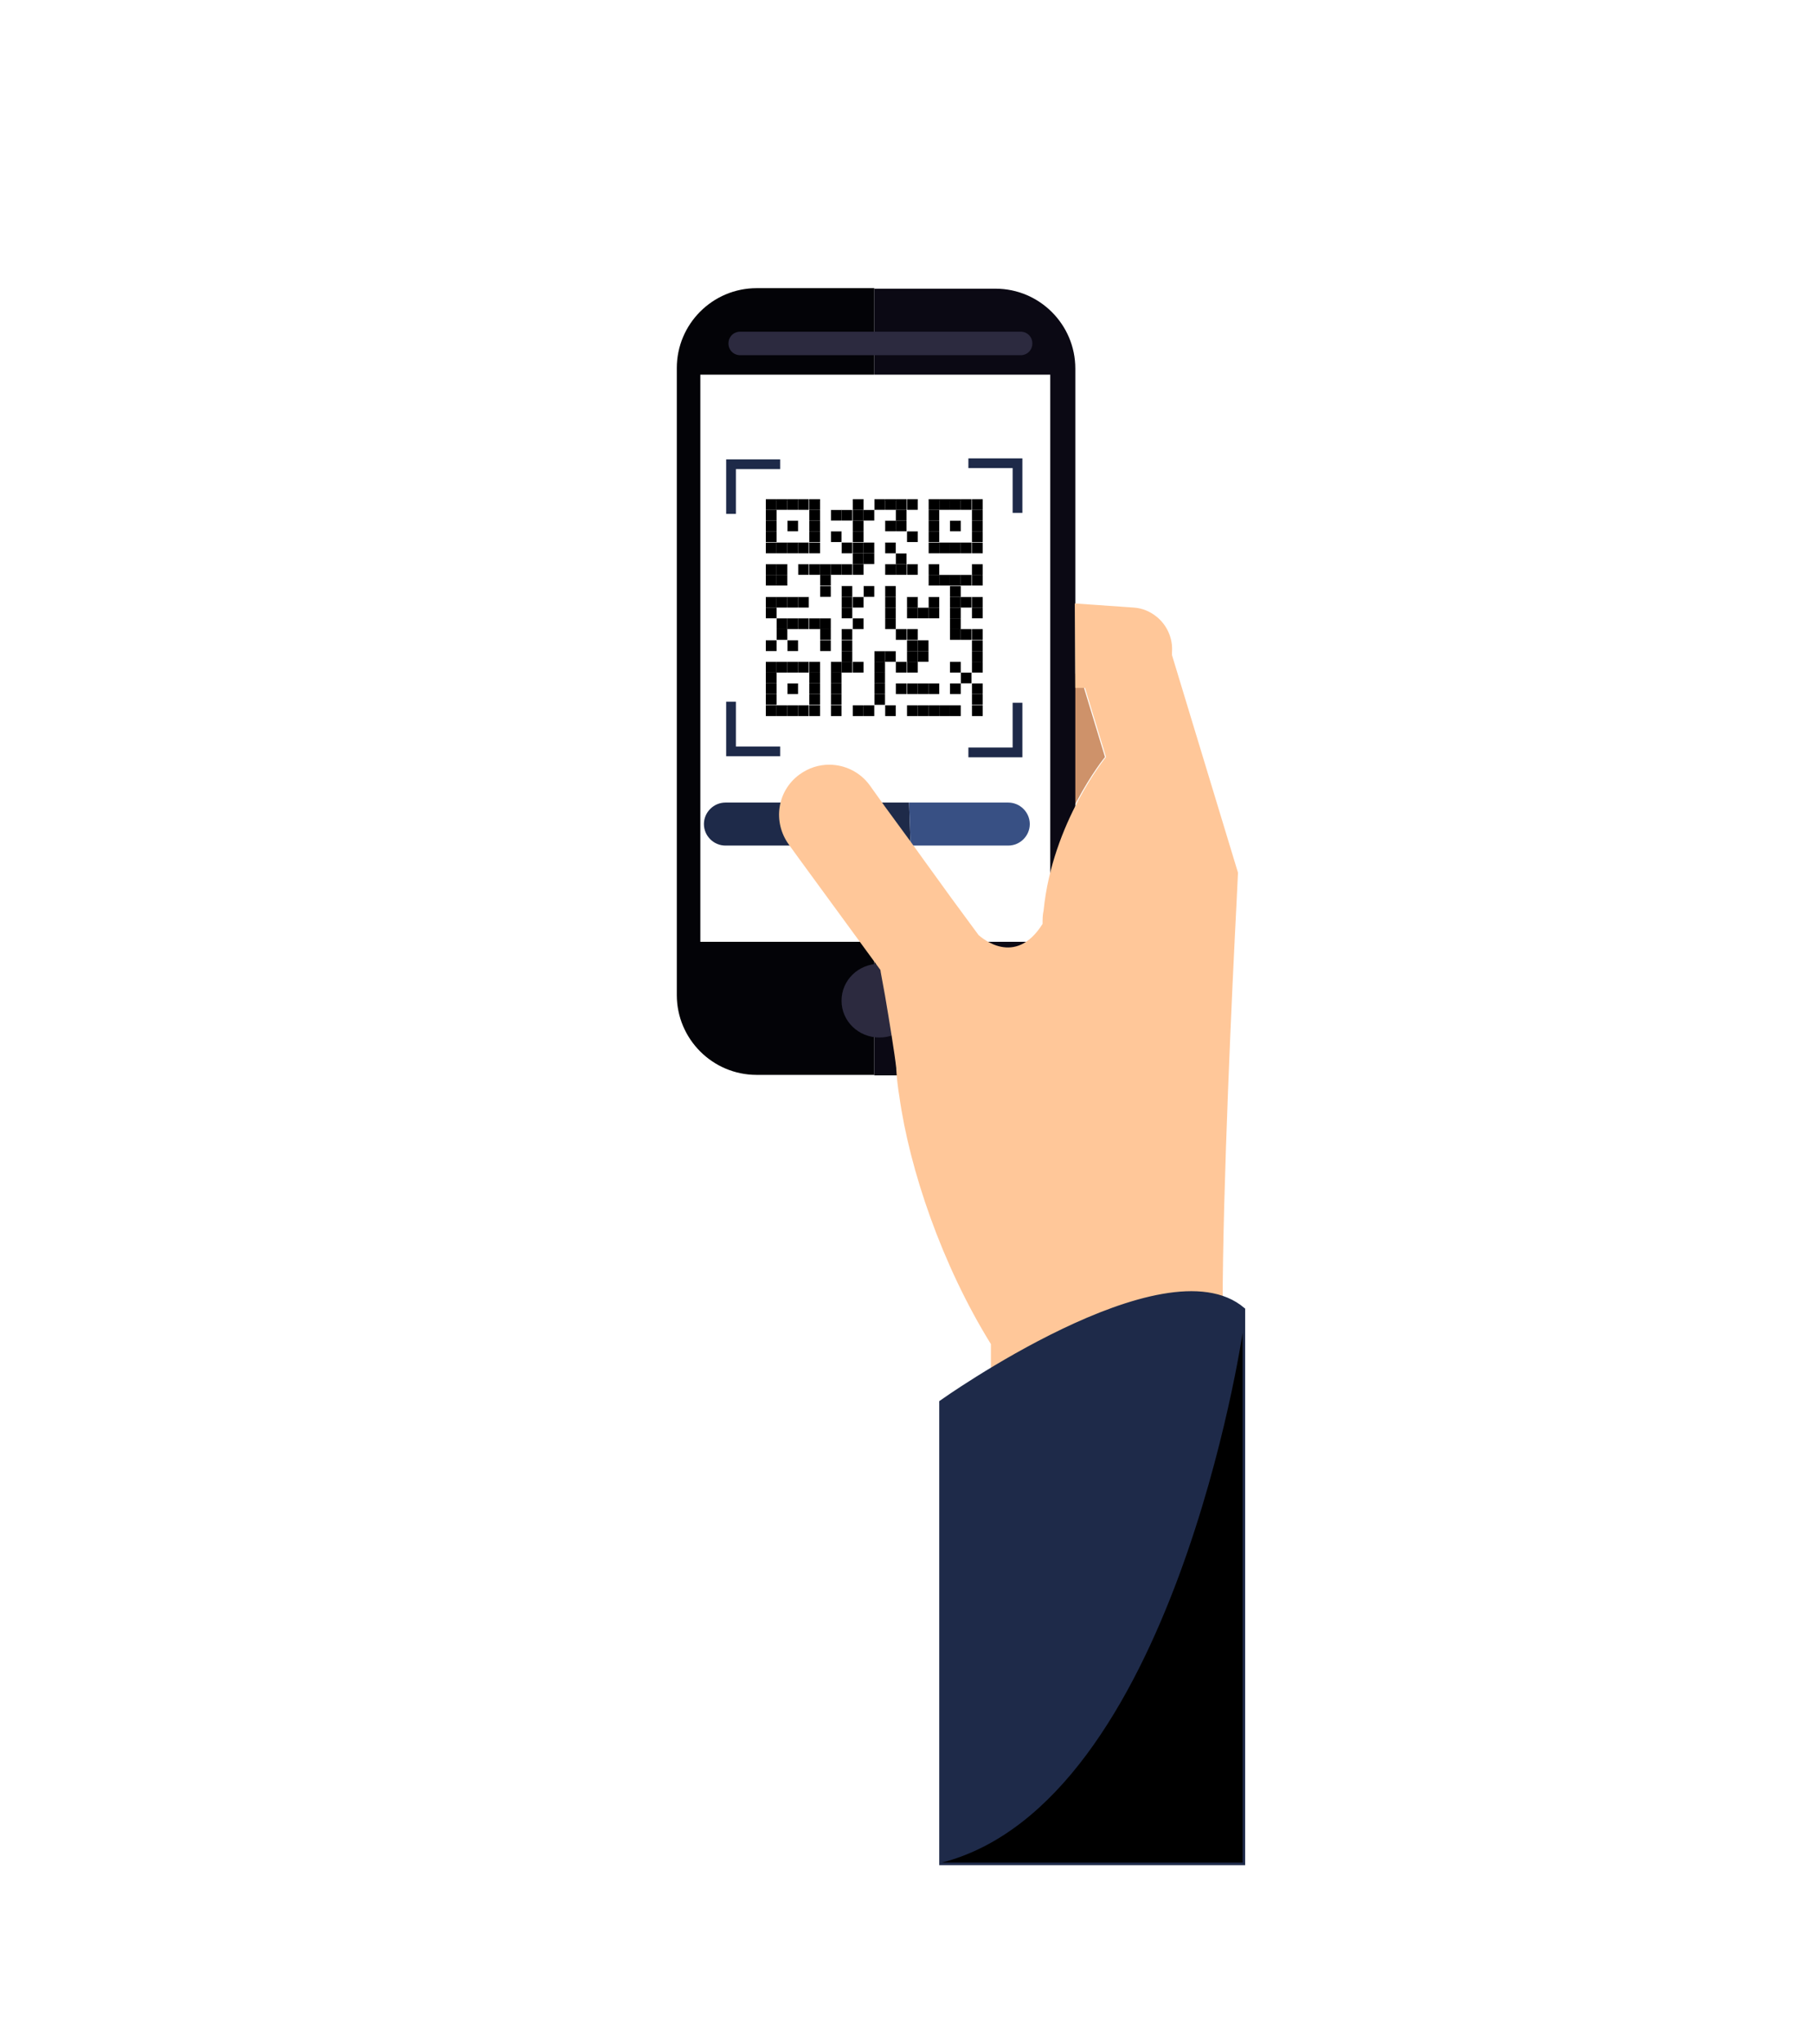<?xml version="1.0" encoding="UTF-8"?>
<svg xmlns="http://www.w3.org/2000/svg" xmlns:xlink="http://www.w3.org/1999/xlink" id="Calque_2" data-name="Calque 2" version="1.1" viewBox="0 0 354.4 399.3">
  <defs>
    <style>
      .cls-1 {
        fill: #ffc799;
      }

      .cls-1, .cls-2, .cls-3, .cls-4, .cls-5, .cls-6, .cls-7, .cls-8, .cls-9, .cls-10, .cls-11 {
        stroke-width: 0px;
      }

      .cls-2 {
        fill: #000;
      }

      .cls-3 {
        fill: #f9cda5;
      }

      .cls-12 {
        stroke-width: 1.9px;
      }

      .cls-12, .cls-13 {
        fill: none;
      }

      .cls-12, .cls-13, .cls-14 {
        stroke-miterlimit: 10;
      }

      .cls-12, .cls-14 {
        stroke: #1e2a49;
      }

      .cls-4 {
        fill: #030307;
      }

      .cls-15 {
        filter: url(#drop-shadow-1);
      }

      .cls-5 {
        fill: #385084;
      }

      .cls-6 {
        fill: #0b0914;
      }

      .cls-7 {
        fill: #2c2a3f;
      }

      .cls-8, .cls-14 {
        fill: #1e2a49;
      }

      .cls-13 {
        stroke: #f9cda5;
        stroke-width: 1px;
      }

      .cls-9 {
        fill: #ce926a;
      }

      .cls-10 {
        fill: #efaf84;
      }

      .cls-11 {
        fill: #fff;
      }
    </style>
    <filter id="drop-shadow-1">
      <feOffset dx="10.4" dy="10.4"></feOffset>
      <feGaussianBlur result="blur" stdDeviation="0"></feGaussianBlur>
      <feFlood flood-color="#415659" flood-opacity=".4"></feFlood>
      <feComposite in2="blur" operator="in"></feComposite>
      <feComposite in="SourceGraphic"></feComposite>
    </filter>
  </defs>
  <g class="cls-15">
    <path class="cls-3" d="M196.1,119.5l-2.1-.9-6-2.7-9.2-4.1c-.1,0-.2-.1-.4-.2l-7.4-1.2h-.5c-1.1,0-2.1,0-3,0-4,0-7-.5-9.4-1.2-2.8-.9-4.6-2.2-5.7-3.7-3.4-4.3-1-9.8-1-9.8l24.7-2.1,8.3,1.2h.1c.6,0,1.1,0,1.6.3l9.4,4.2"></path>
    <path class="cls-9" d="M193.4,167.5l2.5-38.5-.9,1.3c0-5.2-3.7-11.1-7.1-14.4l6,2.7,6.9,3.1,4.8,15.8s-10.5,12.8-12.2,30Z"></path>
    <g>
      <g>
        <path class="cls-4" d="M160.5,199.6h-23c-8.6,0-15.6-7-15.6-15.6V61.5c0-8.6,7-15.6,15.6-15.6h23"></path>
        <path class="cls-6" d="M160.5,46h23.7c8.6,0,15.6,7,15.6,15.6v122.5c0,8.6-7,15.6-15.6,15.6h-23.7"></path>
        <rect class="cls-11" x="126.5" y="62.8" width="68.4" height="110.8"></rect>
        <path class="cls-7" d="M168.9,185.1c0,4-3.3,7.2-7.4,7.2s-7.4-3.2-7.4-7.2,3.3-7.2,7.4-7.2,7.4,3.2,7.4,7.2Z"></path>
        <path class="cls-7" d="M191.4,56.7c0,1.3-1,2.3-2.3,2.3h-54.8c-1.3,0-2.3-1-2.3-2.3h0c0-1.3,1-2.3,2.3-2.3h54.8c1.3,0,2.3,1,2.3,2.3h0Z"></path>
      </g>
      <g>
        <rect class="cls-11" x="181.7" y="129.5" width="2.1" height="2.1"></rect>
        <rect class="cls-11" x="181.7" y="127.4" width="2.1" height="2.1"></rect>
        <rect class="cls-11" x="181.7" y="125.2" width="2.1" height="2.1"></rect>
        <rect class="cls-11" x="181.7" y="123.1" width="2.1" height="2.1"></rect>
        <rect class="cls-11" x="181.7" y="121" width="2.1" height="2.1"></rect>
        <rect class="cls-11" x="181.7" y="118.9" width="2.1" height="2.1"></rect>
        <rect class="cls-11" x="181.7" y="116.8" width="2.1" height="2.1"></rect>
        <rect class="cls-11" x="181.7" y="114.7" width="2.1" height="2.1"></rect>
        <rect class="cls-11" x="181.7" y="112.5" width="2.1" height="2.1"></rect>
        <rect class="cls-11" x="181.7" y="110.4" width="2.1" height="2.1"></rect>
        <rect class="cls-11" x="181.7" y="108.3" width="2.1" height="2.1"></rect>
        <rect class="cls-11" x="181.7" y="106.2" width="2.1" height="2.1"></rect>
        <rect class="cls-11" x="181.7" y="104.1" width="2.1" height="2.1"></rect>
        <rect class="cls-11" x="181.7" y="101.9" width="2.1" height="2.1"></rect>
        <rect class="cls-11" x="181.7" y="99.8" width="2.1" height="2.1"></rect>
        <rect class="cls-11" x="181.7" y="97.7" width="2.1" height="2.1"></rect>
        <rect class="cls-11" x="181.7" y="95.6" width="2.1" height="2.1"></rect>
        <rect class="cls-11" x="181.7" y="93.4" width="2.1" height="2.1"></rect>
        <rect class="cls-11" x="181.7" y="91.3" width="2.1" height="2.1"></rect>
        <rect class="cls-11" x="181.7" y="89.2" width="2.1" height="2.1"></rect>
        <rect class="cls-11" x="181.7" y="87.1" width="2.1" height="2.1"></rect>
        <rect class="cls-11" x="181.7" y="85" width="2.1" height="2.1"></rect>
        <rect class="cls-11" x="179.6" y="129.5" width="2.1" height="2.1"></rect>
        <rect class="cls-2" x="179.6" y="127.4" width="2.1" height="2.1"></rect>
        <rect class="cls-2" x="179.6" y="125.2" width="2.1" height="2.1"></rect>
        <rect class="cls-2" x="179.6" y="123.1" width="2.1" height="2.1"></rect>
        <rect class="cls-11" x="179.6" y="121" width="2.1" height="2.1"></rect>
        <rect class="cls-2" x="179.6" y="118.9" width="2.1" height="2.1"></rect>
        <rect class="cls-2" x="179.6" y="116.8" width="2.1" height="2.1"></rect>
        <rect class="cls-2" x="179.6" y="114.7" width="2.1" height="2.1"></rect>
        <rect class="cls-2" x="179.6" y="112.5" width="2.1" height="2.1"></rect>
        <rect class="cls-11" x="179.6" y="110.4" width="2.1" height="2.1"></rect>
        <rect class="cls-2" x="179.6" y="108.3" width="2.1" height="2.1"></rect>
        <rect class="cls-2" x="179.6" y="106.2" width="2.1" height="2.1"></rect>
        <rect class="cls-11" x="179.6" y="104.1" width="2.1" height="2.1"></rect>
        <rect class="cls-2" x="179.6" y="101.9" width="2.1" height="2.1"></rect>
        <rect class="cls-2" x="179.6" y="99.8" width="2.1" height="2.1"></rect>
        <rect class="cls-11" x="179.6" y="97.7" width="2.1" height="2.1"></rect>
        <rect class="cls-2" x="179.6" y="95.6" width="2.1" height="2.1"></rect>
        <rect class="cls-2" x="179.6" y="93.4" width="2.1" height="2.1"></rect>
        <rect class="cls-2" x="179.6" y="91.3" width="2.1" height="2.1"></rect>
        <rect class="cls-2" x="179.6" y="89.2" width="2.1" height="2.1"></rect>
        <rect class="cls-2" x="179.6" y="87.1" width="2.1" height="2.1"></rect>
        <rect class="cls-11" x="179.6" y="85" width="2.1" height="2.1"></rect>
        <rect class="cls-11" x="177.4" y="129.5" width="2.1" height="2.1"></rect>
        <rect class="cls-11" x="177.4" y="127.4" width="2.1" height="2.1"></rect>
        <rect class="cls-11" x="177.4" y="125.2" width="2.1" height="2.1"></rect>
        <rect class="cls-11" x="177.4" y="123.1" width="2.1" height="2.1"></rect>
        <rect class="cls-2" x="177.4" y="121" width="2.1" height="2.1"></rect>
        <rect class="cls-11" x="177.4" y="118.9" width="2.1" height="2.1"></rect>
        <rect class="cls-11" x="177.4" y="116.8" width="2.1" height="2.1"></rect>
        <rect class="cls-11" x="177.4" y="114.7" width="2.1" height="2.1"></rect>
        <rect class="cls-2" x="177.4" y="112.5" width="2.1" height="2.1"></rect>
        <rect class="cls-11" x="177.4" y="110.4" width="2.1" height="2.1"></rect>
        <rect class="cls-11" x="177.4" y="108.3" width="2.1" height="2.1"></rect>
        <rect class="cls-2" x="177.4" y="106.2" width="2.1" height="2.1"></rect>
        <rect class="cls-11" x="177.4" y="104.1" width="2.1" height="2.1"></rect>
        <rect class="cls-2" x="177.4" y="101.9" width="2.1" height="2.1"></rect>
        <rect class="cls-11" x="177.4" y="99.8" width="2.1" height="2.1"></rect>
        <rect class="cls-11" x="177.4" y="97.7" width="2.1" height="2.1"></rect>
        <rect class="cls-2" x="177.4" y="95.6" width="2.1" height="2.1"></rect>
        <rect class="cls-11" x="177.4" y="93.4" width="2.1" height="2.1"></rect>
        <rect class="cls-11" x="177.4" y="91.3" width="2.1" height="2.1"></rect>
        <rect class="cls-11" x="177.4" y="89.2" width="2.1" height="2.1"></rect>
        <rect class="cls-2" x="177.4" y="87.1" width="2.1" height="2.1"></rect>
        <rect class="cls-11" x="177.4" y="85" width="2.1" height="2.1"></rect>
        <rect class="cls-11" x="175.3" y="129.5" width="2.1" height="2.1"></rect>
        <rect class="cls-2" x="175.3" y="127.4" width="2.1" height="2.1"></rect>
        <rect class="cls-11" x="175.3" y="125.2" width="2.1" height="2.1"></rect>
        <rect class="cls-2" x="175.3" y="123.1" width="2.1" height="2.1"></rect>
        <rect class="cls-11" x="175.3" y="121" width="2.1" height="2.1"></rect>
        <rect class="cls-2" x="175.3" y="118.9" width="2.1" height="2.1"></rect>
        <rect class="cls-11" x="175.3" y="116.8" width="2.1" height="2.1"></rect>
        <rect class="cls-11" x="175.3" y="114.7" width="2.1" height="2.1"></rect>
        <rect class="cls-2" x="175.3" y="112.5" width="2.1" height="2.1"></rect>
        <rect class="cls-2" x="175.3" y="110.4" width="2.1" height="2.1"></rect>
        <rect class="cls-2" x="175.3" y="108.3" width="2.1" height="2.1"></rect>
        <rect class="cls-2" x="175.3" y="106.2" width="2.1" height="2.1"></rect>
        <rect class="cls-2" x="175.3" y="104.1" width="2.1" height="2.1"></rect>
        <rect class="cls-2" x="175.3" y="101.9" width="2.1" height="2.1"></rect>
        <rect class="cls-11" x="175.3" y="99.8" width="2.1" height="2.1"></rect>
        <rect class="cls-11" x="175.3" y="97.7" width="2.1" height="2.1"></rect>
        <rect class="cls-2" x="175.3" y="95.6" width="2.1" height="2.1"></rect>
        <rect class="cls-11" x="175.3" y="93.4" width="2.1" height="2.1"></rect>
        <rect class="cls-2" x="175.3" y="91.3" width="2.1" height="2.1"></rect>
        <rect class="cls-11" x="175.3" y="89.2" width="2.1" height="2.1"></rect>
        <rect class="cls-2" x="175.3" y="87.1" width="2.1" height="2.1"></rect>
        <rect class="cls-11" x="175.3" y="85" width="2.1" height="2.1"></rect>
        <rect class="cls-11" x="173.2" y="129.5" width="2.1" height="2.1"></rect>
        <rect class="cls-2" x="173.2" y="127.4" width="2.1" height="2.1"></rect>
        <rect class="cls-11" x="173.2" y="125.2" width="2.1" height="2.1"></rect>
        <rect class="cls-11" x="173.2" y="123.1" width="2.1" height="2.1"></rect>
        <rect class="cls-11" x="173.2" y="121" width="2.1" height="2.1"></rect>
        <rect class="cls-11" x="173.2" y="118.9" width="2.1" height="2.1"></rect>
        <rect class="cls-11" x="173.2" y="116.8" width="2.1" height="2.1"></rect>
        <rect class="cls-11" x="173.2" y="114.7" width="2.1" height="2.1"></rect>
        <rect class="cls-11" x="173.2" y="112.5" width="2.1" height="2.1"></rect>
        <rect class="cls-11" x="173.2" y="110.4" width="2.1" height="2.1"></rect>
        <rect class="cls-11" x="173.2" y="108.3" width="2.1" height="2.1"></rect>
        <rect class="cls-11" x="173.2" y="106.2" width="2.1" height="2.1"></rect>
        <rect class="cls-11" x="173.2" y="104.1" width="2.1" height="2.1"></rect>
        <rect class="cls-2" x="173.2" y="101.9" width="2.1" height="2.1"></rect>
        <rect class="cls-11" x="173.2" y="99.8" width="2.1" height="2.1"></rect>
        <rect class="cls-11" x="173.2" y="97.7" width="2.1" height="2.1"></rect>
        <rect class="cls-2" x="173.2" y="95.6" width="2.1" height="2.1"></rect>
        <rect class="cls-11" x="173.2" y="93.4" width="2.1" height="2.1"></rect>
        <rect class="cls-11" x="173.2" y="91.3" width="2.1" height="2.1"></rect>
        <rect class="cls-11" x="173.2" y="89.2" width="2.1" height="2.1"></rect>
        <rect class="cls-2" x="173.2" y="87.1" width="2.1" height="2.1"></rect>
        <rect class="cls-11" x="173.2" y="85" width="2.1" height="2.1"></rect>
        <rect class="cls-11" x="171.1" y="129.5" width="2.1" height="2.1"></rect>
        <rect class="cls-2" x="171.1" y="127.4" width="2.1" height="2.1"></rect>
        <rect class="cls-11" x="171.1" y="125.2" width="2.1" height="2.1"></rect>
        <rect class="cls-2" x="171.1" y="123.1" width="2.1" height="2.1"></rect>
        <rect class="cls-11" x="171.1" y="121" width="2.1" height="2.1"></rect>
        <rect class="cls-11" x="171.1" y="118.9" width="2.1" height="2.1"></rect>
        <rect class="cls-11" x="171.1" y="116.8" width="2.1" height="2.1"></rect>
        <rect class="cls-11" x="171.1" y="114.7" width="2.1" height="2.1"></rect>
        <rect class="cls-11" x="171.1" y="112.5" width="2.1" height="2.1"></rect>
        <rect class="cls-11" x="171.1" y="110.4" width="2.1" height="2.1"></rect>
        <rect class="cls-2" x="171.1" y="108.3" width="2.1" height="2.1"></rect>
        <rect class="cls-2" x="171.1" y="106.2" width="2.1" height="2.1"></rect>
        <rect class="cls-11" x="171.1" y="104.1" width="2.1" height="2.1"></rect>
        <rect class="cls-2" x="171.1" y="101.9" width="2.1" height="2.1"></rect>
        <rect class="cls-2" x="171.1" y="99.8" width="2.1" height="2.1"></rect>
        <rect class="cls-11" x="171.1" y="97.7" width="2.1" height="2.1"></rect>
        <rect class="cls-2" x="171.1" y="95.6" width="2.1" height="2.1"></rect>
        <rect class="cls-2" x="171.1" y="93.4" width="2.1" height="2.1"></rect>
        <rect class="cls-2" x="171.1" y="91.3" width="2.1" height="2.1"></rect>
        <rect class="cls-2" x="171.1" y="89.2" width="2.1" height="2.1"></rect>
        <rect class="cls-2" x="171.1" y="87.1" width="2.1" height="2.1"></rect>
        <rect class="cls-11" x="171.1" y="85" width="2.1" height="2.1"></rect>
        <rect class="cls-11" x="169" y="129.5" width="2.1" height="2.1"></rect>
        <rect class="cls-2" x="169" y="127.4" width="2.1" height="2.1"></rect>
        <rect class="cls-11" x="169" y="125.2" width="2.1" height="2.1"></rect>
        <rect class="cls-2" x="169" y="123.1" width="2.1" height="2.1"></rect>
        <rect class="cls-11" x="169" y="121" width="2.1" height="2.1"></rect>
        <rect class="cls-11" x="169" y="118.9" width="2.1" height="2.1"></rect>
        <rect class="cls-2" x="169" y="116.8" width="2.1" height="2.1"></rect>
        <rect class="cls-2" x="169" y="114.7" width="2.1" height="2.1"></rect>
        <rect class="cls-11" x="169" y="112.5" width="2.1" height="2.1"></rect>
        <rect class="cls-11" x="169" y="110.4" width="2.1" height="2.1"></rect>
        <rect class="cls-2" x="169" y="108.3" width="2.1" height="2.1"></rect>
        <rect class="cls-11" x="169" y="106.2" width="2.1" height="2.1"></rect>
        <rect class="cls-11" x="169" y="104.1" width="2.1" height="2.1"></rect>
        <rect class="cls-11" x="169" y="101.9" width="2.1" height="2.1"></rect>
        <rect class="cls-11" x="169" y="99.8" width="2.1" height="2.1"></rect>
        <rect class="cls-11" x="169" y="97.7" width="2.1" height="2.1"></rect>
        <rect class="cls-11" x="169" y="95.6" width="2.1" height="2.1"></rect>
        <rect class="cls-11" x="169" y="93.4" width="2.1" height="2.1"></rect>
        <rect class="cls-11" x="169" y="91.3" width="2.1" height="2.1"></rect>
        <rect class="cls-11" x="169" y="89.2" width="2.1" height="2.1"></rect>
        <rect class="cls-11" x="169" y="87.1" width="2.1" height="2.1"></rect>
        <rect class="cls-11" x="169" y="85" width="2.1" height="2.1"></rect>
        <rect class="cls-11" x="166.9" y="129.5" width="2.1" height="2.1"></rect>
        <rect class="cls-2" x="166.9" y="127.4" width="2.1" height="2.1"></rect>
        <rect class="cls-11" x="166.9" y="125.2" width="2.1" height="2.1"></rect>
        <rect class="cls-2" x="166.9" y="123.1" width="2.1" height="2.1"></rect>
        <rect class="cls-11" x="166.9" y="121" width="2.1" height="2.1"></rect>
        <rect class="cls-2" x="166.9" y="118.9" width="2.1" height="2.1"></rect>
        <rect class="cls-2" x="166.9" y="116.8" width="2.1" height="2.1"></rect>
        <rect class="cls-2" x="166.9" y="114.7" width="2.1" height="2.1"></rect>
        <rect class="cls-2" x="166.9" y="112.5" width="2.1" height="2.1"></rect>
        <rect class="cls-11" x="166.9" y="110.4" width="2.1" height="2.1"></rect>
        <rect class="cls-2" x="166.9" y="108.3" width="2.1" height="2.1"></rect>
        <rect class="cls-2" x="166.9" y="106.2" width="2.1" height="2.1"></rect>
        <rect class="cls-11" x="166.9" y="104.1" width="2.1" height="2.1"></rect>
        <rect class="cls-11" x="166.9" y="101.9" width="2.1" height="2.1"></rect>
        <rect class="cls-2" x="166.9" y="99.8" width="2.1" height="2.1"></rect>
        <rect class="cls-11" x="166.9" y="97.7" width="2.1" height="2.1"></rect>
        <rect class="cls-11" x="166.9" y="95.6" width="2.1" height="2.1"></rect>
        <rect class="cls-2" x="166.9" y="93.4" width="2.1" height="2.1"></rect>
        <rect class="cls-11" x="166.9" y="91.3" width="2.1" height="2.1"></rect>
        <rect class="cls-11" x="166.9" y="89.2" width="2.1" height="2.1"></rect>
        <rect class="cls-2" x="166.9" y="87.1" width="2.1" height="2.1"></rect>
        <rect class="cls-11" x="166.9" y="85" width="2.1" height="2.1"></rect>
        <rect class="cls-11" x="164.7" y="129.5" width="2.1" height="2.1"></rect>
        <rect class="cls-11" x="164.7" y="127.4" width="2.1" height="2.1"></rect>
        <rect class="cls-11" x="164.7" y="125.2" width="2.1" height="2.1"></rect>
        <rect class="cls-2" x="164.7" y="123.1" width="2.1" height="2.1"></rect>
        <rect class="cls-11" x="164.7" y="121" width="2.1" height="2.1"></rect>
        <rect class="cls-2" x="164.7" y="118.9" width="2.1" height="2.1"></rect>
        <rect class="cls-11" x="164.7" y="116.8" width="2.1" height="2.1"></rect>
        <rect class="cls-11" x="164.7" y="114.7" width="2.1" height="2.1"></rect>
        <rect class="cls-2" x="164.7" y="112.5" width="2.1" height="2.1"></rect>
        <rect class="cls-11" x="164.7" y="110.4" width="2.1" height="2.1"></rect>
        <rect class="cls-11" x="164.7" y="108.3" width="2.1" height="2.1"></rect>
        <rect class="cls-11" x="164.7" y="106.2" width="2.1" height="2.1"></rect>
        <rect class="cls-11" x="164.7" y="104.1" width="2.1" height="2.1"></rect>
        <rect class="cls-11" x="164.7" y="101.9" width="2.1" height="2.1"></rect>
        <rect class="cls-2" x="164.7" y="99.8" width="2.1" height="2.1"></rect>
        <rect class="cls-2" x="164.7" y="97.7" width="2.1" height="2.1"></rect>
        <rect class="cls-11" x="164.7" y="95.6" width="2.1" height="2.1"></rect>
        <rect class="cls-11" x="164.7" y="93.4" width="2.1" height="2.1"></rect>
        <rect class="cls-2" x="164.7" y="91.3" width="2.1" height="2.1"></rect>
        <rect class="cls-2" x="164.7" y="89.2" width="2.1" height="2.1"></rect>
        <rect class="cls-2" x="164.7" y="87.1" width="2.1" height="2.1"></rect>
        <rect class="cls-11" x="164.7" y="85" width="2.1" height="2.1"></rect>
        <rect class="cls-11" x="162.6" y="129.5" width="2.1" height="2.1"></rect>
        <rect class="cls-2" x="162.6" y="127.4" width="2.1" height="2.1"></rect>
        <rect class="cls-11" x="162.6" y="125.2" width="2.1" height="2.1"></rect>
        <rect class="cls-11" x="162.6" y="123.1" width="2.1" height="2.1"></rect>
        <rect class="cls-11" x="162.6" y="121" width="2.1" height="2.1"></rect>
        <rect class="cls-11" x="162.6" y="118.9" width="2.1" height="2.1"></rect>
        <rect class="cls-2" x="162.6" y="116.8" width="2.1" height="2.1"></rect>
        <rect class="cls-11" x="162.6" y="114.7" width="2.1" height="2.1"></rect>
        <rect class="cls-11" x="162.6" y="112.5" width="2.1" height="2.1"></rect>
        <rect class="cls-2" x="162.6" y="110.4" width="2.1" height="2.1"></rect>
        <rect class="cls-2" x="162.6" y="108.3" width="2.1" height="2.1"></rect>
        <rect class="cls-2" x="162.6" y="106.2" width="2.1" height="2.1"></rect>
        <rect class="cls-2" x="162.6" y="104.1" width="2.1" height="2.1"></rect>
        <rect class="cls-11" x="162.6" y="101.9" width="2.1" height="2.1"></rect>
        <rect class="cls-2" x="162.6" y="99.8" width="2.1" height="2.1"></rect>
        <rect class="cls-11" x="162.6" y="97.7" width="2.1" height="2.1"></rect>
        <rect class="cls-2" x="162.6" y="95.6" width="2.1" height="2.1"></rect>
        <rect class="cls-11" x="162.6" y="93.4" width="2.1" height="2.1"></rect>
        <rect class="cls-2" x="162.6" y="91.3" width="2.1" height="2.1"></rect>
        <rect class="cls-11" x="162.6" y="89.2" width="2.1" height="2.1"></rect>
        <rect class="cls-2" x="162.6" y="87.1" width="2.1" height="2.1"></rect>
        <rect class="cls-11" x="162.6" y="85" width="2.1" height="2.1"></rect>
        <rect class="cls-11" x="160.5" y="129.5" width="2.1" height="2.1"></rect>
        <rect class="cls-11" x="160.5" y="127.4" width="2.1" height="2.1"></rect>
        <rect class="cls-2" x="160.5" y="125.2" width="2.1" height="2.1"></rect>
        <rect class="cls-2" x="160.5" y="123.1" width="2.1" height="2.1"></rect>
        <rect class="cls-2" x="160.5" y="121" width="2.1" height="2.1"></rect>
        <rect class="cls-2" x="160.5" y="118.9" width="2.1" height="2.1"></rect>
        <rect class="cls-2" x="160.5" y="116.8" width="2.1" height="2.1"></rect>
        <rect class="cls-11" x="160.5" y="114.7" width="2.1" height="2.1"></rect>
        <rect class="cls-11" x="160.5" y="112.5" width="2.1" height="2.1"></rect>
        <rect class="cls-11" x="160.5" y="110.4" width="2.1" height="2.1"></rect>
        <rect class="cls-11" x="160.5" y="108.3" width="2.1" height="2.1"></rect>
        <rect class="cls-11" x="160.5" y="106.2" width="2.1" height="2.1"></rect>
        <rect class="cls-11" x="160.5" y="104.1" width="2.1" height="2.1"></rect>
        <rect class="cls-11" x="160.5" y="101.9" width="2.1" height="2.1"></rect>
        <rect class="cls-11" x="160.5" y="99.8" width="2.1" height="2.1"></rect>
        <rect class="cls-11" x="160.5" y="97.7" width="2.1" height="2.1"></rect>
        <rect class="cls-11" x="160.5" y="95.6" width="2.1" height="2.1"></rect>
        <rect class="cls-11" x="160.5" y="93.4" width="2.1" height="2.1"></rect>
        <rect class="cls-11" x="160.5" y="91.3" width="2.1" height="2.1"></rect>
        <rect class="cls-11" x="160.5" y="89.2" width="2.1" height="2.1"></rect>
        <rect class="cls-2" x="160.5" y="87.1" width="2.1" height="2.1"></rect>
        <rect class="cls-11" x="160.5" y="85" width="2.1" height="2.1"></rect>
        <rect class="cls-11" x="158.4" y="129.5" width="2.1" height="2.1"></rect>
        <rect class="cls-2" x="158.4" y="127.4" width="2.1" height="2.1"></rect>
        <rect class="cls-11" x="158.4" y="125.2" width="2.1" height="2.1"></rect>
        <rect class="cls-11" x="158.4" y="123.1" width="2.1" height="2.1"></rect>
        <rect class="cls-11" x="158.4" y="121" width="2.1" height="2.1"></rect>
        <rect class="cls-11" x="158.4" y="118.9" width="2.1" height="2.1"></rect>
        <rect class="cls-11" x="158.4" y="116.8" width="2.1" height="2.1"></rect>
        <rect class="cls-11" x="158.4" y="114.7" width="2.1" height="2.1"></rect>
        <rect class="cls-11" x="158.4" y="112.5" width="2.1" height="2.1"></rect>
        <rect class="cls-11" x="158.4" y="110.4" width="2.1" height="2.1"></rect>
        <rect class="cls-11" x="158.4" y="108.3" width="2.1" height="2.1"></rect>
        <rect class="cls-11" x="158.4" y="106.2" width="2.1" height="2.1"></rect>
        <rect class="cls-2" x="158.4" y="104.1" width="2.1" height="2.1"></rect>
        <rect class="cls-11" x="158.4" y="101.9" width="2.1" height="2.1"></rect>
        <rect class="cls-11" x="158.4" y="99.8" width="2.1" height="2.1"></rect>
        <rect class="cls-2" x="158.4" y="97.7" width="2.1" height="2.1"></rect>
        <rect class="cls-2" x="158.4" y="95.6" width="2.1" height="2.1"></rect>
        <rect class="cls-11" x="158.4" y="93.4" width="2.1" height="2.1"></rect>
        <rect class="cls-11" x="158.4" y="91.3" width="2.1" height="2.1"></rect>
        <rect class="cls-2" x="158.4" y="89.2" width="2.1" height="2.1"></rect>
        <rect class="cls-11" x="158.4" y="87.1" width="2.1" height="2.1"></rect>
        <rect class="cls-11" x="158.4" y="85" width="2.1" height="2.1"></rect>
        <rect class="cls-11" x="156.3" y="129.5" width="2.1" height="2.1"></rect>
        <rect class="cls-2" x="156.3" y="127.4" width="2.1" height="2.1"></rect>
        <rect class="cls-11" x="156.3" y="125.2" width="2.1" height="2.1"></rect>
        <rect class="cls-11" x="156.3" y="123.1" width="2.1" height="2.1"></rect>
        <rect class="cls-11" x="156.3" y="121" width="2.1" height="2.1"></rect>
        <rect class="cls-2" x="156.3" y="118.9" width="2.1" height="2.1"></rect>
        <rect class="cls-11" x="156.3" y="116.8" width="2.1" height="2.1"></rect>
        <rect class="cls-11" x="156.3" y="114.7" width="2.1" height="2.1"></rect>
        <rect class="cls-11" x="156.3" y="112.5" width="2.1" height="2.1"></rect>
        <rect class="cls-2" x="156.3" y="110.4" width="2.1" height="2.1"></rect>
        <rect class="cls-11" x="156.3" y="108.3" width="2.1" height="2.1"></rect>
        <rect class="cls-2" x="156.3" y="106.2" width="2.1" height="2.1"></rect>
        <rect class="cls-11" x="156.3" y="104.1" width="2.1" height="2.1"></rect>
        <rect class="cls-11" x="156.3" y="101.9" width="2.1" height="2.1"></rect>
        <rect class="cls-2" x="156.3" y="99.8" width="2.1" height="2.1"></rect>
        <rect class="cls-2" x="156.3" y="97.7" width="2.1" height="2.1"></rect>
        <rect class="cls-2" x="156.3" y="95.6" width="2.1" height="2.1"></rect>
        <rect class="cls-2" x="156.3" y="93.4" width="2.1" height="2.1"></rect>
        <rect class="cls-2" x="156.3" y="91.3" width="2.1" height="2.1"></rect>
        <rect class="cls-2" x="156.3" y="89.2" width="2.1" height="2.1"></rect>
        <rect class="cls-2" x="156.3" y="87.1" width="2.1" height="2.1"></rect>
        <rect class="cls-11" x="156.3" y="85" width="2.1" height="2.1"></rect>
        <rect class="cls-11" x="154.1" y="129.5" width="2.1" height="2.1"></rect>
        <rect class="cls-11" x="154.1" y="127.4" width="2.1" height="2.1"></rect>
        <rect class="cls-11" x="154.1" y="125.2" width="2.1" height="2.1"></rect>
        <rect class="cls-11" x="154.1" y="123.1" width="2.1" height="2.1"></rect>
        <rect class="cls-11" x="154.1" y="121" width="2.1" height="2.1"></rect>
        <rect class="cls-2" x="154.1" y="118.9" width="2.1" height="2.1"></rect>
        <rect class="cls-2" x="154.1" y="116.8" width="2.1" height="2.1"></rect>
        <rect class="cls-2" x="154.1" y="114.7" width="2.1" height="2.1"></rect>
        <rect class="cls-2" x="154.1" y="112.5" width="2.1" height="2.1"></rect>
        <rect class="cls-11" x="154.1" y="110.4" width="2.1" height="2.1"></rect>
        <rect class="cls-2" x="154.1" y="108.3" width="2.1" height="2.1"></rect>
        <rect class="cls-2" x="154.1" y="106.2" width="2.1" height="2.1"></rect>
        <rect class="cls-2" x="154.1" y="104.1" width="2.1" height="2.1"></rect>
        <rect class="cls-11" x="154.1" y="101.9" width="2.1" height="2.1"></rect>
        <rect class="cls-2" x="154.1" y="99.8" width="2.1" height="2.1"></rect>
        <rect class="cls-11" x="154.1" y="97.7" width="2.1" height="2.1"></rect>
        <rect class="cls-2" x="154.1" y="95.6" width="2.1" height="2.1"></rect>
        <rect class="cls-11" x="154.1" y="93.4" width="2.1" height="2.1"></rect>
        <rect class="cls-11" x="154.1" y="91.3" width="2.1" height="2.1"></rect>
        <rect class="cls-2" x="154.1" y="89.2" width="2.1" height="2.1"></rect>
        <rect class="cls-11" x="154.1" y="87.1" width="2.1" height="2.1"></rect>
        <rect class="cls-11" x="154.1" y="85" width="2.1" height="2.1"></rect>
        <rect class="cls-11" x="152" y="129.5" width="2.1" height="2.1"></rect>
        <rect class="cls-2" x="152" y="127.4" width="2.1" height="2.1"></rect>
        <rect class="cls-2" x="152" y="125.2" width="2.1" height="2.1"></rect>
        <rect class="cls-2" x="152" y="123.1" width="2.1" height="2.1"></rect>
        <rect class="cls-2" x="152" y="121" width="2.1" height="2.1"></rect>
        <rect class="cls-2" x="152" y="118.9" width="2.1" height="2.1"></rect>
        <rect class="cls-11" x="152" y="116.8" width="2.1" height="2.1"></rect>
        <rect class="cls-11" x="152" y="114.7" width="2.1" height="2.1"></rect>
        <rect class="cls-11" x="152" y="112.5" width="2.1" height="2.1"></rect>
        <rect class="cls-11" x="152" y="110.4" width="2.1" height="2.1"></rect>
        <rect class="cls-11" x="152" y="108.3" width="2.1" height="2.1"></rect>
        <rect class="cls-11" x="152" y="106.2" width="2.1" height="2.1"></rect>
        <rect class="cls-11" x="152" y="104.1" width="2.1" height="2.1"></rect>
        <rect class="cls-11" x="152" y="101.9" width="2.1" height="2.1"></rect>
        <rect class="cls-2" x="152" y="99.8" width="2.1" height="2.1"></rect>
        <rect class="cls-11" x="152" y="97.7" width="2.1" height="2.1"></rect>
        <rect class="cls-11" x="152" y="95.6" width="2.1" height="2.1"></rect>
        <rect class="cls-2" x="152" y="93.4" width="2.1" height="2.1"></rect>
        <rect class="cls-11" x="152" y="91.3" width="2.1" height="2.1"></rect>
        <rect class="cls-2" x="152" y="89.2" width="2.1" height="2.1"></rect>
        <rect class="cls-11" x="152" y="87.1" width="2.1" height="2.1"></rect>
        <rect class="cls-11" x="152" y="85" width="2.1" height="2.1"></rect>
        <rect class="cls-11" x="149.9" y="129.5" width="2.1" height="2.1"></rect>
        <rect class="cls-11" x="149.9" y="127.4" width="2.1" height="2.1"></rect>
        <rect class="cls-11" x="149.9" y="125.2" width="2.1" height="2.1"></rect>
        <rect class="cls-11" x="149.9" y="123.1" width="2.1" height="2.1"></rect>
        <rect class="cls-11" x="149.9" y="121" width="2.1" height="2.1"></rect>
        <rect class="cls-11" x="149.9" y="118.9" width="2.1" height="2.1"></rect>
        <rect class="cls-11" x="149.9" y="116.8" width="2.1" height="2.1"></rect>
        <rect class="cls-2" x="149.9" y="114.7" width="2.1" height="2.1"></rect>
        <rect class="cls-2" x="149.9" y="112.5" width="2.1" height="2.1"></rect>
        <rect class="cls-2" x="149.9" y="110.4" width="2.1" height="2.1"></rect>
        <rect class="cls-11" x="149.9" y="108.3" width="2.1" height="2.1"></rect>
        <rect class="cls-11" x="149.9" y="106.2" width="2.1" height="2.1"></rect>
        <rect class="cls-2" x="149.9" y="104.1" width="2.1" height="2.1"></rect>
        <rect class="cls-2" x="149.9" y="101.9" width="2.1" height="2.1"></rect>
        <rect class="cls-2" x="149.9" y="99.8" width="2.1" height="2.1"></rect>
        <rect class="cls-11" x="149.9" y="97.7" width="2.1" height="2.1"></rect>
        <rect class="cls-11" x="149.9" y="95.6" width="2.1" height="2.1"></rect>
        <rect class="cls-11" x="149.9" y="93.4" width="2.1" height="2.1"></rect>
        <rect class="cls-11" x="149.9" y="91.3" width="2.1" height="2.1"></rect>
        <rect class="cls-11" x="149.9" y="89.2" width="2.1" height="2.1"></rect>
        <rect class="cls-11" x="149.9" y="87.1" width="2.1" height="2.1"></rect>
        <rect class="cls-11" x="149.9" y="85" width="2.1" height="2.1"></rect>
        <rect class="cls-11" x="147.8" y="129.5" width="2.1" height="2.1"></rect>
        <rect class="cls-2" x="147.8" y="127.4" width="2.1" height="2.1"></rect>
        <rect class="cls-2" x="147.8" y="125.2" width="2.1" height="2.1"></rect>
        <rect class="cls-2" x="147.8" y="123.1" width="2.1" height="2.1"></rect>
        <rect class="cls-2" x="147.8" y="121" width="2.1" height="2.1"></rect>
        <rect class="cls-2" x="147.8" y="118.9" width="2.1" height="2.1"></rect>
        <rect class="cls-11" x="147.8" y="116.8" width="2.1" height="2.1"></rect>
        <rect class="cls-11" x="147.8" y="114.7" width="2.1" height="2.1"></rect>
        <rect class="cls-11" x="147.8" y="112.5" width="2.1" height="2.1"></rect>
        <rect class="cls-2" x="147.8" y="110.4" width="2.1" height="2.1"></rect>
        <rect class="cls-11" x="147.8" y="108.3" width="2.1" height="2.1"></rect>
        <rect class="cls-11" x="147.8" y="106.2" width="2.1" height="2.1"></rect>
        <rect class="cls-11" x="147.8" y="104.1" width="2.1" height="2.1"></rect>
        <rect class="cls-11" x="147.8" y="101.9" width="2.1" height="2.1"></rect>
        <rect class="cls-2" x="147.8" y="99.8" width="2.1" height="2.1"></rect>
        <rect class="cls-11" x="147.8" y="97.7" width="2.1" height="2.1"></rect>
        <rect class="cls-2" x="147.8" y="95.6" width="2.1" height="2.1"></rect>
        <rect class="cls-2" x="147.8" y="93.4" width="2.1" height="2.1"></rect>
        <rect class="cls-2" x="147.8" y="91.3" width="2.1" height="2.1"></rect>
        <rect class="cls-2" x="147.8" y="89.2" width="2.1" height="2.1"></rect>
        <rect class="cls-2" x="147.8" y="87.1" width="2.1" height="2.1"></rect>
        <rect class="cls-11" x="147.8" y="85" width="2.1" height="2.1"></rect>
        <rect class="cls-11" x="145.6" y="129.5" width="2.1" height="2.1"></rect>
        <rect class="cls-2" x="145.6" y="127.4" width="2.1" height="2.1"></rect>
        <rect class="cls-11" x="145.6" y="125.2" width="2.1" height="2.1"></rect>
        <rect class="cls-11" x="145.6" y="123.1" width="2.1" height="2.1"></rect>
        <rect class="cls-11" x="145.6" y="121" width="2.1" height="2.1"></rect>
        <rect class="cls-2" x="145.6" y="118.9" width="2.1" height="2.1"></rect>
        <rect class="cls-11" x="145.6" y="116.8" width="2.1" height="2.1"></rect>
        <rect class="cls-11" x="145.6" y="114.7" width="2.1" height="2.1"></rect>
        <rect class="cls-11" x="145.6" y="112.5" width="2.1" height="2.1"></rect>
        <rect class="cls-2" x="145.6" y="110.4" width="2.1" height="2.1"></rect>
        <rect class="cls-11" x="145.6" y="108.3" width="2.1" height="2.1"></rect>
        <rect class="cls-2" x="145.6" y="106.2" width="2.1" height="2.1"></rect>
        <rect class="cls-11" x="145.6" y="104.1" width="2.1" height="2.1"></rect>
        <rect class="cls-11" x="145.6" y="101.9" width="2.1" height="2.1"></rect>
        <rect class="cls-2" x="145.6" y="99.8" width="2.1" height="2.1"></rect>
        <rect class="cls-11" x="145.6" y="97.7" width="2.1" height="2.1"></rect>
        <rect class="cls-2" x="145.6" y="95.6" width="2.1" height="2.1"></rect>
        <rect class="cls-11" x="145.6" y="93.4" width="2.1" height="2.1"></rect>
        <rect class="cls-11" x="145.6" y="91.3" width="2.1" height="2.1"></rect>
        <rect class="cls-11" x="145.6" y="89.2" width="2.1" height="2.1"></rect>
        <rect class="cls-2" x="145.6" y="87.1" width="2.1" height="2.1"></rect>
        <rect class="cls-11" x="145.6" y="85" width="2.1" height="2.1"></rect>
        <rect class="cls-11" x="143.5" y="129.5" width="2.1" height="2.1"></rect>
        <rect class="cls-2" x="143.5" y="127.4" width="2.1" height="2.1"></rect>
        <rect class="cls-11" x="143.5" y="125.2" width="2.1" height="2.1"></rect>
        <rect class="cls-2" x="143.5" y="123.1" width="2.1" height="2.1"></rect>
        <rect class="cls-11" x="143.5" y="121" width="2.1" height="2.1"></rect>
        <rect class="cls-2" x="143.5" y="118.9" width="2.1" height="2.1"></rect>
        <rect class="cls-11" x="143.5" y="116.8" width="2.1" height="2.1"></rect>
        <rect class="cls-2" x="143.5" y="114.7" width="2.1" height="2.1"></rect>
        <rect class="cls-11" x="143.5" y="112.5" width="2.1" height="2.1"></rect>
        <rect class="cls-2" x="143.5" y="110.4" width="2.1" height="2.1"></rect>
        <rect class="cls-11" x="143.5" y="108.3" width="2.1" height="2.1"></rect>
        <rect class="cls-2" x="143.5" y="106.2" width="2.1" height="2.1"></rect>
        <rect class="cls-11" x="143.5" y="104.1" width="2.1" height="2.1"></rect>
        <rect class="cls-11" x="143.5" y="101.9" width="2.1" height="2.1"></rect>
        <rect class="cls-11" x="143.5" y="99.8" width="2.1" height="2.1"></rect>
        <rect class="cls-11" x="143.5" y="97.7" width="2.1" height="2.1"></rect>
        <rect class="cls-2" x="143.5" y="95.6" width="2.1" height="2.1"></rect>
        <rect class="cls-11" x="143.5" y="93.4" width="2.1" height="2.1"></rect>
        <rect class="cls-2" x="143.5" y="91.3" width="2.1" height="2.1"></rect>
        <rect class="cls-11" x="143.5" y="89.2" width="2.1" height="2.1"></rect>
        <rect class="cls-2" x="143.5" y="87.1" width="2.1" height="2.1"></rect>
        <rect class="cls-11" x="143.5" y="85" width="2.1" height="2.1"></rect>
        <rect class="cls-11" x="141.4" y="129.5" width="2.1" height="2.1"></rect>
        <rect class="cls-2" x="141.4" y="127.4" width="2.1" height="2.1"></rect>
        <rect class="cls-11" x="141.4" y="125.2" width="2.1" height="2.1"></rect>
        <rect class="cls-11" x="141.4" y="123.1" width="2.1" height="2.1"></rect>
        <rect class="cls-11" x="141.4" y="121" width="2.1" height="2.1"></rect>
        <rect class="cls-2" x="141.4" y="118.9" width="2.1" height="2.1"></rect>
        <rect class="cls-11" x="141.4" y="116.8" width="2.1" height="2.1"></rect>
        <rect class="cls-11" x="141.4" y="114.7" width="2.1" height="2.1"></rect>
        <rect class="cls-2" x="141.4" y="112.5" width="2.1" height="2.1"></rect>
        <rect class="cls-2" x="141.4" y="110.4" width="2.1" height="2.1"></rect>
        <rect class="cls-11" x="141.4" y="108.3" width="2.1" height="2.1"></rect>
        <rect class="cls-2" x="141.4" y="106.2" width="2.1" height="2.1"></rect>
        <rect class="cls-11" x="141.4" y="104.1" width="2.1" height="2.1"></rect>
        <rect class="cls-2" x="141.4" y="101.9" width="2.1" height="2.1"></rect>
        <rect class="cls-2" x="141.4" y="99.8" width="2.1" height="2.1"></rect>
        <rect class="cls-11" x="141.4" y="97.7" width="2.1" height="2.1"></rect>
        <rect class="cls-2" x="141.4" y="95.6" width="2.1" height="2.1"></rect>
        <rect class="cls-11" x="141.4" y="93.4" width="2.1" height="2.1"></rect>
        <rect class="cls-11" x="141.4" y="91.3" width="2.1" height="2.1"></rect>
        <rect class="cls-11" x="141.4" y="89.2" width="2.1" height="2.1"></rect>
        <rect class="cls-2" x="141.4" y="87.1" width="2.1" height="2.1"></rect>
        <rect class="cls-11" x="141.4" y="85" width="2.1" height="2.1"></rect>
        <rect class="cls-11" x="139.3" y="129.5" width="2.1" height="2.1"></rect>
        <rect class="cls-2" x="139.3" y="127.4" width="2.1" height="2.1"></rect>
        <rect class="cls-2" x="139.3" y="125.2" width="2.1" height="2.1"></rect>
        <rect class="cls-2" x="139.3" y="123.1" width="2.1" height="2.1"></rect>
        <rect class="cls-2" x="139.3" y="121" width="2.1" height="2.1"></rect>
        <rect class="cls-2" x="139.3" y="118.9" width="2.1" height="2.1"></rect>
        <rect class="cls-11" x="139.3" y="116.8" width="2.1" height="2.1"></rect>
        <rect class="cls-2" x="139.3" y="114.7" width="2.1" height="2.1"></rect>
        <rect class="cls-11" x="139.3" y="112.5" width="2.1" height="2.1"></rect>
        <rect class="cls-11" x="139.3" y="110.4" width="2.1" height="2.1"></rect>
        <rect class="cls-2" x="139.3" y="108.3" width="2.1" height="2.1"></rect>
        <rect class="cls-2" x="139.3" y="106.2" width="2.1" height="2.1"></rect>
        <rect class="cls-11" x="139.3" y="104.1" width="2.1" height="2.1"></rect>
        <rect class="cls-2" x="139.3" y="101.9" width="2.1" height="2.1"></rect>
        <rect class="cls-2" x="139.3" y="99.8" width="2.1" height="2.1"></rect>
        <rect class="cls-11" x="139.3" y="97.7" width="2.1" height="2.1"></rect>
        <rect class="cls-2" x="139.3" y="95.6" width="2.1" height="2.1"></rect>
        <rect class="cls-2" x="139.3" y="93.4" width="2.1" height="2.1"></rect>
        <rect class="cls-2" x="139.3" y="91.3" width="2.1" height="2.1"></rect>
        <rect class="cls-2" x="139.3" y="89.2" width="2.1" height="2.1"></rect>
        <rect class="cls-2" x="139.3" y="87.1" width="2.1" height="2.1"></rect>
        <rect class="cls-11" x="139.3" y="85" width="2.1" height="2.1"></rect>
        <rect class="cls-11" x="137.2" y="129.5" width="2.1" height="2.1"></rect>
        <rect class="cls-11" x="137.2" y="127.4" width="2.1" height="2.1"></rect>
        <rect class="cls-11" x="137.2" y="125.2" width="2.1" height="2.1"></rect>
        <rect class="cls-11" x="137.2" y="123.1" width="2.1" height="2.1"></rect>
        <rect class="cls-11" x="137.2" y="121" width="2.1" height="2.1"></rect>
        <rect class="cls-11" x="137.2" y="118.9" width="2.1" height="2.1"></rect>
        <rect class="cls-11" x="137.2" y="116.8" width="2.1" height="2.1"></rect>
        <rect class="cls-11" x="137.2" y="114.7" width="2.1" height="2.1"></rect>
        <rect class="cls-11" x="137.2" y="112.5" width="2.1" height="2.1"></rect>
        <rect class="cls-11" x="137.2" y="110.4" width="2.1" height="2.1"></rect>
        <rect class="cls-11" x="137.2" y="108.3" width="2.1" height="2.1"></rect>
        <rect class="cls-11" x="137.2" y="106.2" width="2.1" height="2.1"></rect>
        <rect class="cls-11" x="137.2" y="104.1" width="2.1" height="2.1"></rect>
        <rect class="cls-11" x="137.2" y="101.9" width="2.1" height="2.1"></rect>
        <rect class="cls-11" x="137.2" y="99.8" width="2.1" height="2.1"></rect>
        <rect class="cls-11" x="137.2" y="97.7" width="2.1" height="2.1"></rect>
        <rect class="cls-11" x="137.2" y="95.6" width="2.1" height="2.1"></rect>
        <rect class="cls-11" x="137.2" y="93.4" width="2.1" height="2.1"></rect>
        <rect class="cls-11" x="137.2" y="91.3" width="2.1" height="2.1"></rect>
        <rect class="cls-11" x="137.2" y="89.2" width="2.1" height="2.1"></rect>
        <rect class="cls-11" x="137.2" y="87.1" width="2.1" height="2.1"></rect>
        <rect class="cls-11" x="137.2" y="85" width="2.1" height="2.1"></rect>
      </g>
      <polyline class="cls-12" points="132.5 90 132.5 80.3 142.1 80.3"></polyline>
      <polyline class="cls-12" points="188.5 89.8 188.5 80.1 178.9 80.1"></polyline>
      <polyline class="cls-12" points="132.5 126.7 132.5 136.4 142.1 136.4"></polyline>
      <polyline class="cls-12" points="188.5 126.9 188.5 136.6 178.9 136.6"></polyline>
      <path class="cls-8" d="M167.6,154.8h-36.2c-2.3,0-4.2-1.9-4.2-4.2h0c0-2.3,1.9-4.2,4.2-4.2h35.9"></path>
      <path class="cls-5" d="M167.3,146.4h19.4c2.3,0,4.2,1.9,4.2,4.2h0c0,2.3-1.9,4.2-4.2,4.2h-19.1"></path>
    </g>
    <path class="cls-13" d="M156.5,176.8"></path>
    <path class="cls-10" d="M210.8,112.1c6.9,15.1,12.7,30.7,17.1,46.7-7-15.1-12.7-30.7-17.1-46.7h0Z"></path>
    <path class="cls-1" d="M199.7,107.5l11.5.8c1.7.1,3.3.8,4.5,1.8,2,1.6,3.2,4.2,3,6.9,0,.2,0,.4,0,.6l12.9,42.5s-.1,2.3-.3,6.2t0,0c-.8,15.4-2.7,55.7-2.7,78.4,0,6.3.1,11.3.5,13.9h-45.8v-6.4s0,0,0,0c0,0,0,0,0,0-9.6-15.5-15.9-34.1-17.9-48.4-.3-1.8-.5-3.6-.6-5.3,0,0,0-.1,0-.2-.3-2.8-1.4-9.5-2.2-14.2-.5-2.8-.9-4.8-.9-5h0s-15.8-21.6-15.8-21.6l-2.1-2.9c-3.2-4.4-2.3-10.5,2.1-13.7,1.8-1.3,3.8-1.9,5.8-1.9,3,0,6,1.4,7.9,4l3,4.2,5.2,7.1,2.3,3.2,5.5,7.6,5.3,7.2s0,0,0,0c.5.4,7.1,6.4,12.5-2.2,0-.9,0-1.7.2-2.6,1.7-17.2,12.2-30,12.2-30l-4.1-13.5h-1.9"></path>
    <path class="cls-14" d="M173.7,353.5h58.8v-108c-15.2-12.9-58.8,18.1-58.8,18.1v89.9Z"></path>
    <path class="cls-2" d="M232.5,250s-13.5,91.8-58.8,103.5h58.8v-103.5Z"></path>
  </g>
</svg>
